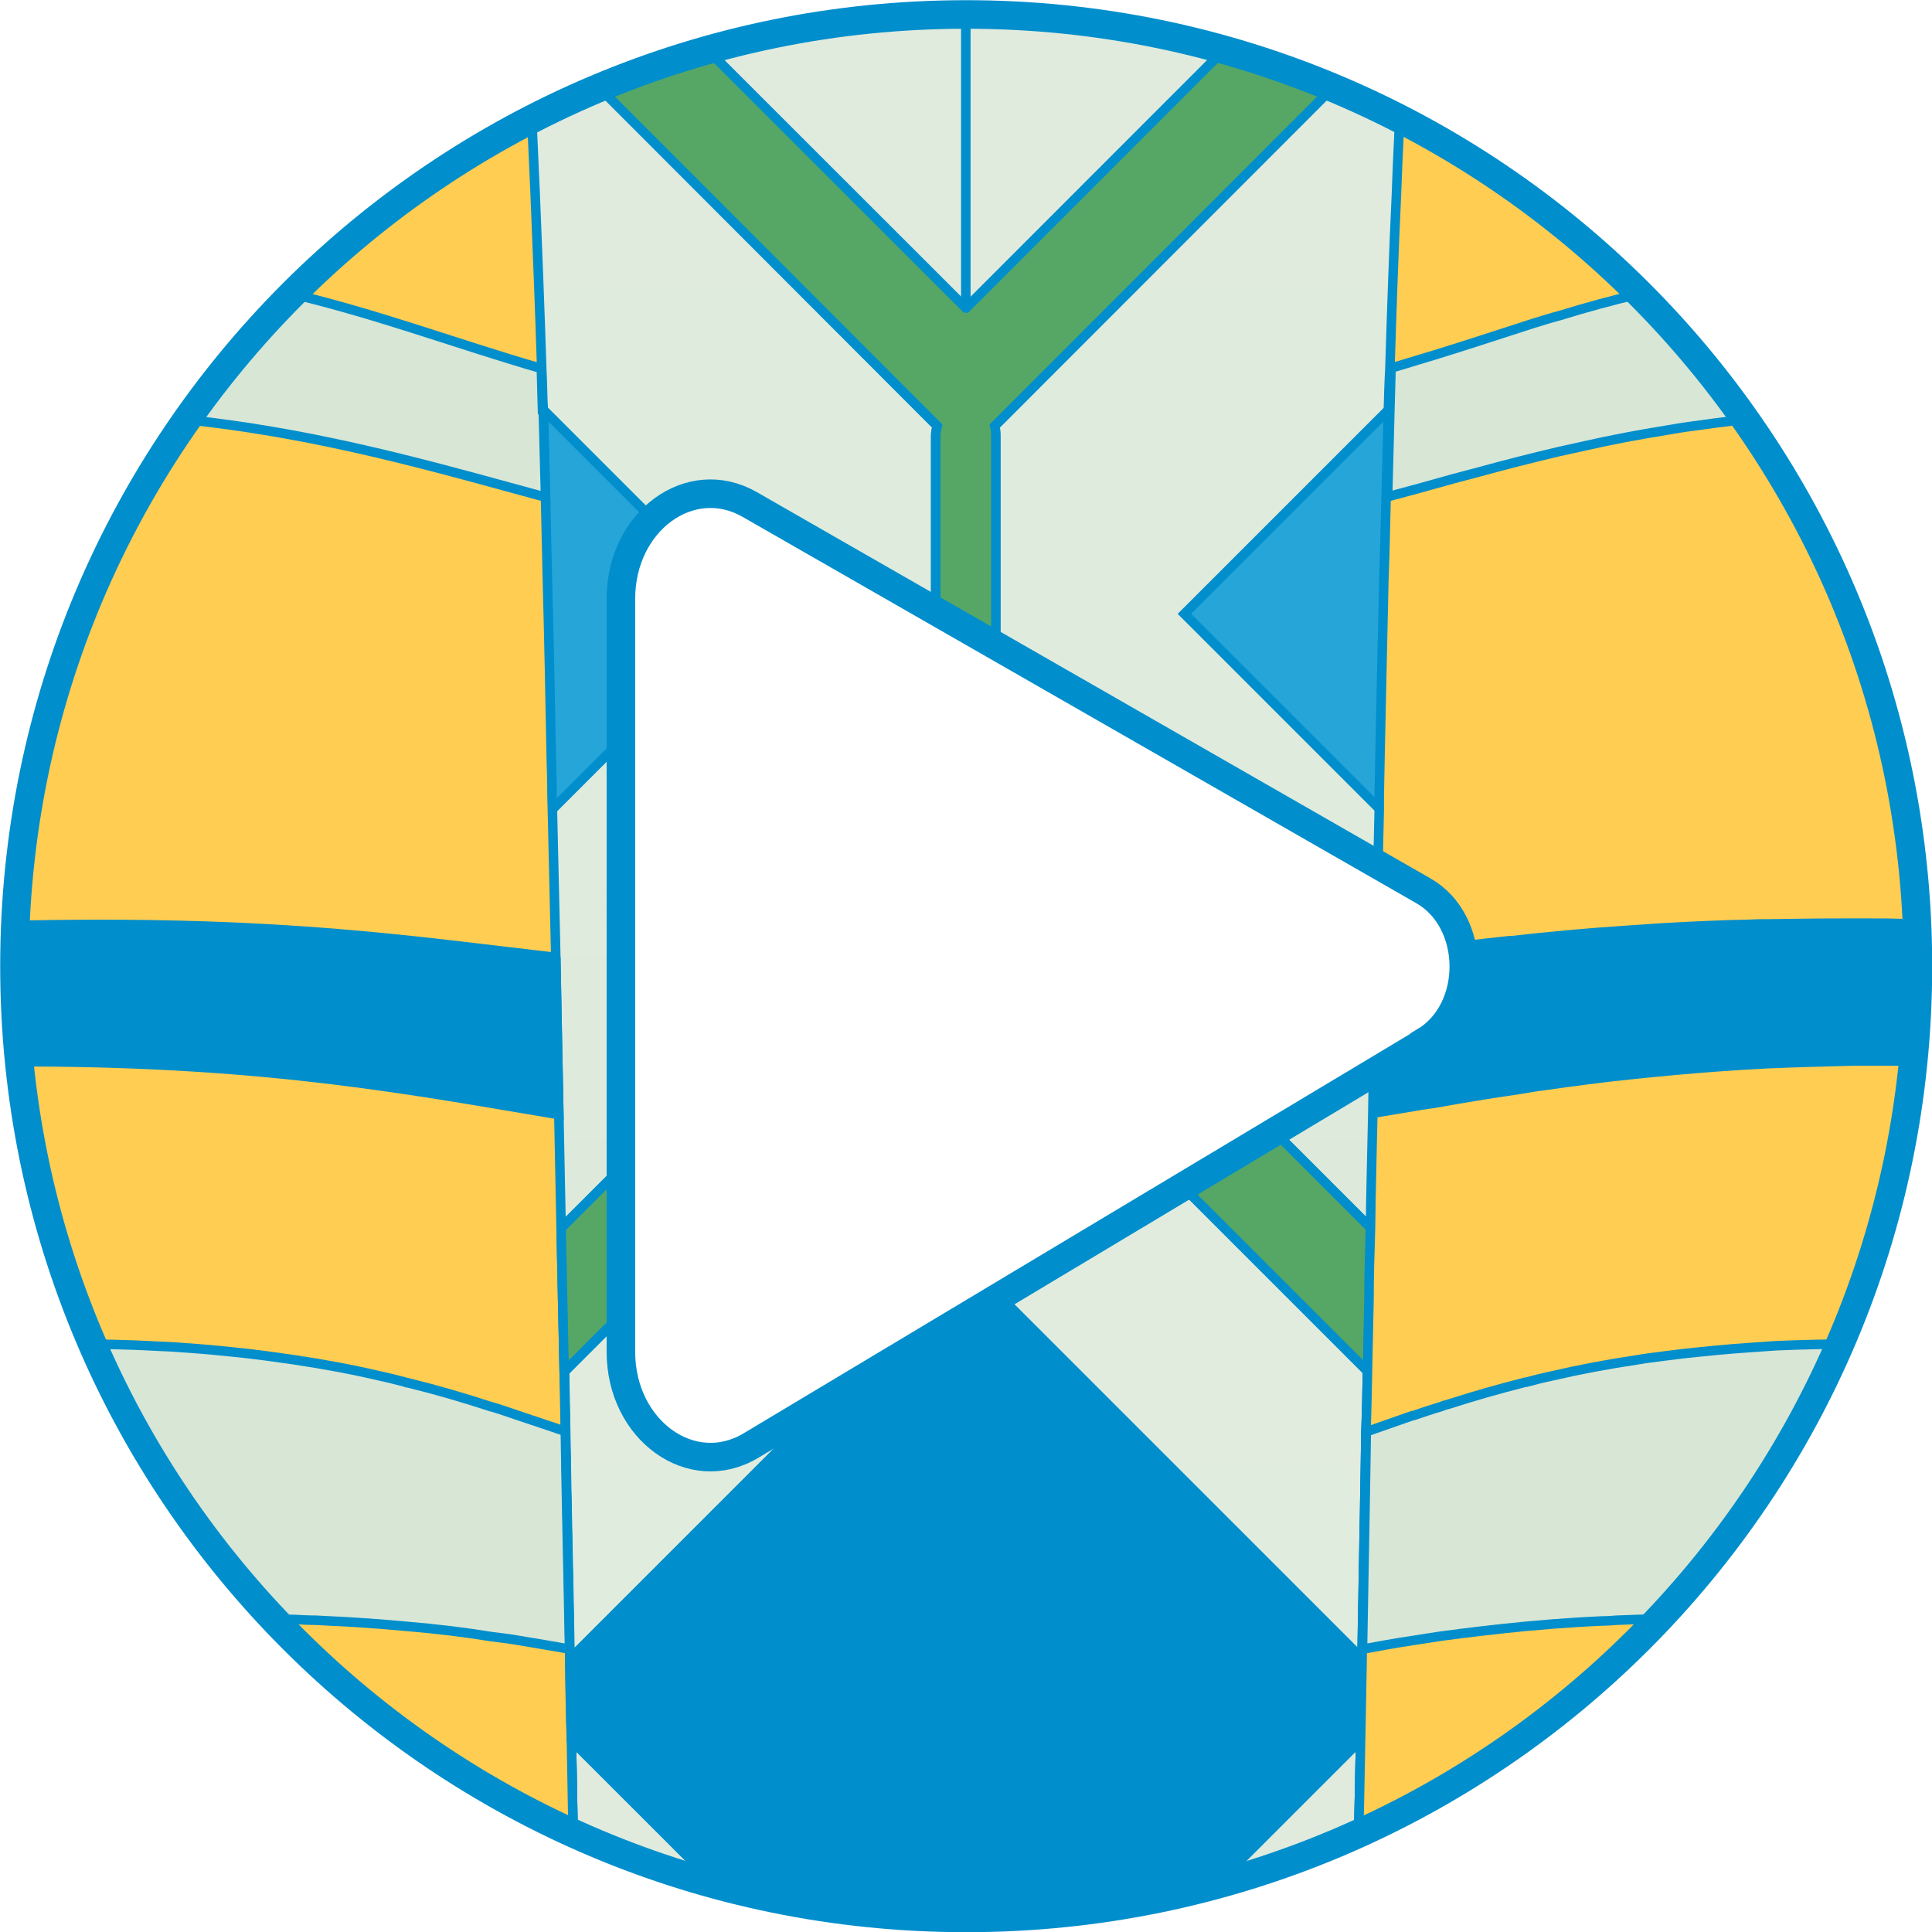 <?xml version="1.0" encoding="UTF-8"?>
<svg id="Capa_2" data-name="Capa 2" xmlns="http://www.w3.org/2000/svg" xmlns:xlink="http://www.w3.org/1999/xlink" viewBox="0 0 50.75 50.75">
  <defs>
    <style>
      .cls-1 {
        fill: #56a766;
      }

      .cls-1, .cls-2, .cls-3, .cls-4, .cls-5, .cls-6, .cls-7, .cls-8, .cls-9, .cls-10 {
        stroke: #008ecc;
        stroke-miterlimit: 10;
      }

      .cls-1, .cls-2, .cls-3, .cls-4, .cls-6, .cls-7, .cls-8, .cls-9, .cls-10 {
        stroke-width: .25px;
      }

      .cls-2 {
        fill: #26a5d9;
      }

      .cls-3 {
        fill: url(#Degradado_sin_nombre_4-2);
      }

      .cls-4 {
        fill: url(#Degradado_sin_nombre_4);
      }

      .cls-5 {
        stroke-width: .75px;
      }

      .cls-5, .cls-10 {
        fill: none;
      }

      .cls-6 {
        fill: #d8e6d5;
      }

      .cls-11 {
        clip-path: url(#clippath);
      }

      .cls-7 {
        fill: #008ecc;
      }

      .cls-8 {
        fill: url(#Degradado_sin_nombre_4-3);
      }

      .cls-9 {
        fill: #fecd52;
      }
    </style>
    <clipPath id="clippath">
      <path class="cls-5" d="m25.38.38C11.57.38.38,11.57.38,25.38s11.19,25,25,25,25-11.19,25-25S39.18.38,25.38.38Zm12.04,26.99l-17.69,10.6c-1.56.94-3.42-.4-3.42-2.46V15.73c0-2.04,1.82-3.37,3.38-2.48l17.7,10.15c1.4.8,1.42,3.13.03,3.96Z"/>
    </clipPath>
    <linearGradient id="Degradado_sin_nombre_4" data-name="Degradado sin nombre 4" x1="24.61" y1="67.92" x2="24.61" y2="33.46" gradientUnits="userSpaceOnUse">
      <stop offset="0" stop-color="#d6e5d4"/>
      <stop offset=".42" stop-color="#dfebdd"/>
      <stop offset="1" stop-color="#e1ecdf"/>
    </linearGradient>
    <linearGradient id="Degradado_sin_nombre_4-2" data-name="Degradado sin nombre 4" x1="-22.89" y1="66.44" x2="-22.89" y2="-37.75" xlink:href="#Degradado_sin_nombre_4"/>
    <linearGradient id="Degradado_sin_nombre_4-3" data-name="Degradado sin nombre 4" x1="73.64" y1="66.44" x2="73.64" y2="-37.75" xlink:href="#Degradado_sin_nombre_4"/>
  </defs>
  <g id="Capa_1-2" data-name="Capa 1">
    <g>
      <g class="cls-11">
        <g>
          <polygon class="cls-4" points="24.39 24.28 6.45 43.95 22.05 62.49 25.2 65.64 35.06 56.3 40.9 46.47 42.77 39.71 24.39 24.28"/>
          <g>
            <path class="cls-10" d="m35.74,45.71c-.06,2.88-.1,5.5-.15,7.85l-2.07,2.07-3.28,3.28-4.86,4.86h0s-.01.01-.01.01h0s-4.86-4.87-4.86-4.87l-3.28-3.28-2.07-2.07h0c-.05-2.35-.1-4.96-.15-7.85l10.36,10.35h0s.01.01.01.01h0s10.36-10.36,10.36-10.36Z"/>
            <path class="cls-3" d="m25.38.39v7.71h-.01S13.52-3.75,13.52-3.75c.04.38.07.76.1,1.15.07.97.14,1.97.2,2.98h.01s10.79,10.81,10.79,10.81c-.02.08-.04.16-.04.25v10.29c0,.19.06.38.16.53l-10,10c.03,1.29.05,2.55.08,3.77.01.53.02,1.05.03,1.57h0c.03,2.01.08,3.91.11,5.72,0,.09.01.17.01.26,0,.72.02,1.43.04,2.12h0c.05,2.9.1,5.51.15,7.85h0c.02,1.42.04,2.73.07,3.92.01.74.02,1.44.04,2.09-.36-.58-.71-1.16-1.06-1.72-.27-.44-.54-.87-.79-1.3-.15-.24-.3-.48-.44-.71-.32-.52-.63-1.04-.93-1.54h-.01c-.37-.62-.73-1.22-1.08-1.8-.26-.44-.52-.86-.77-1.28h0c-.21-.36-.42-.7-.62-1.04-.1-.18-.2-.34-.3-.51-.08-.13-.16-.26-.24-.39-.02-.04-.04-.08-.06-.12-.2-.33-.39-.66-.59-.99-.19-.32-.38-.65-.57-.96h0c-.1-.17-.19-.34-.28-.5-.03-.05-.06-.1-.08-.14h-.01s-.03-.06-.05-.09c-.1-.18-.21-.36-.31-.54-.22-.37-.43-.73-.63-1.09h-.01s-.01-.01-.01-.01c-.05-.09-.1-.18-.15-.26-.02-.04-.04-.08-.06-.11-.39-.66-.76-1.31-1.12-1.95-.08-.13-.15-.26-.23-.38h0c-.03-.06-.06-.11-.08-.15-.12-.21-.24-.42-.36-.62-.07-.12-.14-.24-.21-.36-.05-.09-.1-.17-.15-.26-.58-1.02-1.15-2-1.69-2.96l-.27-.47c-.09-.16-.18-.32-.27-.47v-.02c-.12-.21-.23-.41-.35-.61-.12-.21-.23-.42-.34-.62-.05-.08-.1-.16-.14-.24v-.02h-.01c-.38-.69-.76-1.35-1.12-2.01-.29-.52-.57-1.03-.84-1.53-.02-.02-.03-.05-.05-.08h0c-.23-.42-.45-.81-.67-1.2h0c-.23-.41-.44-.8-.65-1.18-.2-.38-.41-.76-.61-1.13l-.04-.07s-.03-.05-.04-.07c-.02-.03-.03-.05-.04-.08h-.01c-.15-.27-.29-.54-.44-.8-.17-.31-.33-.61-.5-.91v-.02c-.23-.42-.46-.84-.68-1.25-.08-.16-.17-.29-.24-.45h-.01c-.65-1.19-1.26-2.32-1.86-3.43-.22-.4-.44-.81-.66-1.19h0c-.67-1.25-1.34-2.44-1.99-3.62-.21-.37-.42-.74-.63-1.11h0c-.22-.41-.45-.8-.67-1.2-.23-.4-.46-.79-.68-1.19-.09-.16-.18-.31-.28-.47-.62-1.07-1.26-2.13-1.91-3.21l-.02-.02c-.12-.2-.25-.42-.37-.63-.13-.21-.26-.42-.39-.63-.19-.3-.38-.62-.58-.92-.56-.9-1.14-1.81-1.75-2.73-.18-.28-.36-.56-.56-.84h0c-.21-.33-.42-.64-.64-.96-1.26-1.89-2.63-3.85-4.15-5.95-.12-.16-.24-.32-.36-.48-.31-.43-.62-.85-.93-1.27-1-1.36-1.99-2.67-2.94-3.94-2.7-3.54-5.24-6.71-7.51-9.47-1.11-1.34-2.15-2.59-3.13-3.73-.49-.57-.96-1.12-1.41-1.63-1.8-2.08-3.3-3.74-4.4-4.94-.8-.88-1.54-1.66-2.22-2.38-.29-.31-.57-.6-.85-.88-.14-.14-.27-.28-.4-.41-.13-.14-.26-.27-.38-.39h0s-.08-.09-.13-.13c-.02-.02-.04-.04-.06-.06-.1-.11-.2-.21-.3-.3-.06-.07-.13-.13-.19-.19-.18-.19-.36-.36-.53-.53-.02-.03-.05-.05-.07-.07-.03-.04-.07-.07-.1-.1-.09-.1-.19-.2-.28-.28h0c-.07-.07-.14-.14-.21-.2-.24-.23-.46-.44-.68-.65-.56-.54-1.08-1.02-1.57-1.48-.08-.07-.17-.15-.26-.23-.08-.08-.17-.16-.25-.24-.03-.02-.05-.04-.06-.05-.03-.02-.05-.05-.08-.07-.19-.17-.38-.35-.57-.52-.4-.36-.77-.7-1.17-1.06,0-.01-.01-.01-.01-.01-.13-.11-.26-.23-.4-.36-.04-.04-.07-.07-.11-.1,0-.01-.02-.02-.03-.03-.12-.12-.24-.23-.36-.34h-.01c-.08-.09-.16-.16-.24-.23-.08-.08-.16-.16-.24-.24-.13-.12-.26-.24-.39-.37-.29-.28-.6-.58-.91-.9l-.35-.35s-.06-.06-.09-.08h0c-.17-.18-.32-.33-.49-.51-.44-.45-.9-.94-1.41-1.48-.24-.26-.49-.53-.75-.81h0c-.12-.13-.23-.25-.34-.38-.04-.05-.09-.1-.13-.14-.29-.32-.57-.64-.86-.95-3.49-3.83-5.37-5.89-6.8-8.17-1.4-2.25-3.19-5.78-4.13-10.82h29.99l.02-.02h.43v.02h10.65c1.74,4.22,3.64,7.62,5.48,10.31,1.03,1.51,2.03,2.8,2.97,3.9.51.58.99,1.11,1.45,1.6.98,1.01,1.84,1.81,2.53,2.4.94.8,1.79,1.5,2.59,2.15h.01c.17.14.35.28.52.41t.02.02c.14.11.29.22.43.33,0,0,.01,0,.01.01.1.08.2.16.3.23.13.1.25.19.37.28.1.08.2.15.29.21.01.01.02.02.03.03.01.01.03.02.04.03.08.06.16.12.24.17.09.07.17.13.25.19.03.02.06.04.09.06.01.01.02.02.03.02.01.02.02.02.03.02.05.05.1.08.15.12.02.01.04.03.06.05.01,0,.02,0,.02.01.01,0,.02.01.03.02.03.01.05.03.08.05.03.02.05.04.08.06.01,0,.03.01.04.02h0c.09.07.19.14.28.21.08.05.16.1.23.16t.02.01c.17.11.33.23.48.32.1.07.19.13.27.18.03.02.06.04.09.06.04.02.07.05.11.07.01,0,.02.02.04.03.04.03.09.06.13.09.09.06.17.11.24.15.24.15.43.27.57.35.09.05.18.1.27.16.29.17.58.33.86.49,0,0,.01,0,.02.01.25.14.49.27.73.4.01.01.02.01.03.01.54.3,1.07.57,1.57.81.24.12.47.24.7.34.01,0,.02,0,.03.01.19.1.39.19.58.27.04.02.08.04.11.06.8.36,1.56.69,2.29,1,.24.11.48.21.72.32.24.1.47.2.71.31l.72.33c.28.14.56.28.84.42.24.12.48.25.72.39.18.09.36.19.54.3.18.1.36.21.54.32.13.08.26.16.38.24.12.08.24.16.37.24.18.12.36.25.55.38.04.02.07.05.11.08.03.02.06.04.09.07.09.07.19.14.28.21.1.06.19.13.29.21.38.29.77.61,1.18.96.21.19.4.36.61.55.03.02.07.05.1.09.12.1.23.21.35.31.1.1.21.2.31.3.14.13.27.25.38.38.05.04.09.09.13.13.04.03.08.07.12.11,1.9,1.92,3.79,4.3,5.6,6.9.28.4.55.8.83,1.21.23.36.47.72.71,1.09.27.41.53.82.8,1.24.73,1.17,1.44,2.35,2.13,3.53.4.71.7,1.22.74,1.31l-4.63,4.62L24.84-.14l.53.53h.01Z"/>
            <rect class="cls-2" x="-.39" y="7.84" width="16.59" height="16.59" transform="translate(-9.09 10.31) rotate(-45)"/>
            <path class="cls-1" d="m13.52-3.75h0s-1.67-1.68-1.67-1.68l-1.8-1.8-.24-.24-.66-.66-2.93-2.93.2-.2.75-.74,8.52-8.52c-.27-.42-.53-.83-.8-1.24-.24-.37-.48-.73-.71-1.09l-1.47,1.47-1.64,1.63h0s-.74.74-.74.74l-7.95,7.95,1.02,1.03h.01s.65.67.65.67h.01s2.08,2.07,2.08,2.07l.11.12.54.54h0s2.03,2.03,2.03,2.03h0s.65.65.65.65l1.02,1.02h0s.97.98.97.98h0l.63.63,1.71,1.7c-.06-1.01-.13-2.01-.2-2.98-.03-.39-.06-.77-.1-1.15Z"/>
            <path class="cls-1" d="m14.74,32.26l-1.82,1.82h0s-2.23,2.23-2.23,2.23l-.02.02h0s-.7.71-.7.71l-2.95,2.95-2.14,2.13h0c.08.13.15.26.23.39.36.64.73,1.29,1.12,1.95.02.03.04.07.06.11l.76-.77.69-.68.55-.55h0s1.66-1.67,1.66-1.67l.71-.71,2.22-2.23h.01s.71-.71.71-.71l.06-.05h0s1.16-1.17,1.16-1.17c-.03-1.22-.05-2.48-.08-3.77Zm-4,4.07s-.04-.01-.06-.01h-.01s0,.02,0,.02c0,.96-.01,1.89-.01,2.8v1.06h.01s2.22-2.24,2.22-2.24c.01-.33.01-.67.01-1.01-.67-.22-1.38-.43-2.15-.62Zm2.86.85c-.23-.08-.46-.16-.7-.23h-.01c-.67-.22-1.38-.43-2.15-.62-.02-.01-.04-.01-.06-.01h-.01s0,.02,0,.02c0,.96-.01,1.89-.01,2.8v1.06h.01s2.22-2.24,2.22-2.24h.01s.71-.71.71-.71l.06-.05s-.04-.02-.06-.02Zm-.7-.23h-.01c-.67-.22-1.38-.43-2.15-.62-.02-.01-.04-.01-.06-.01h-.01s0,.02,0,.02c0,.96-.01,1.89-.01,2.8v1.06h.01s2.22-2.24,2.22-2.24h.01s.71-.71.71-.71v-.07c-.23-.08-.46-.16-.7-.23Zm0,0h-.01c-.67-.22-1.38-.43-2.15-.62-.02-.01-.04-.01-.06-.01h-.01s0,.02,0,.02c0,.96-.01,1.89-.01,2.8v1.06h.01s2.22-2.24,2.22-2.24h.01s.71-.71.71-.71v-.07c-.23-.08-.46-.16-.7-.23Zm0,0h-.01c-.67-.22-1.38-.43-2.15-.62-.02-.01-.04-.01-.06-.01h-.01s0,.02,0,.02c0,.96-.01,1.89-.01,2.8v1.06h.01s2.22-2.24,2.22-2.24h.01s.71-.71.71-.71v-.07c-.23-.08-.46-.16-.7-.23Zm0,0h-.01c-.67-.22-1.38-.43-2.15-.62-.02-.01-.04-.01-.06-.01h-.01s0,.02,0,.02c0,.96-.01,1.89-.01,2.8v1.06h.01s2.22-2.24,2.22-2.24h.01s.71-.71.71-.71v-.07c-.23-.08-.46-.16-.7-.23Zm0,0h-.01c-.67-.22-1.38-.43-2.15-.62-.02-.01-.04-.01-.06-.01h-.01s0,.02,0,.02c0,.96-.01,1.89-.01,2.8v1.06h.01s2.22-2.24,2.22-2.24h.01s.71-.71.71-.71v-.07c-.23-.08-.46-.16-.7-.23Zm0,0h-.01c-.67-.22-1.38-.43-2.15-.62-.02-.01-.04-.01-.06-.01h-.01s0,.02,0,.02c0,.96-.01,1.89-.01,2.8v1.06h.01s2.22-2.24,2.22-2.24h.01s.71-.71.71-.71v-.07c-.23-.08-.46-.16-.7-.23Zm2.26,16.61l-1.27-1.27h0s-.74-.74-.74-.74l-2.33-2.33-.73-.72h-.01s-2.28-2.3-2.28-2.3h-.01s-.72-.73-.72-.73l-.62-.63c.2.36.41.72.63,1.09.1.18.21.36.31.54.02.03.04.06.06.09.02.04.05.09.08.14.09.16.18.33.28.49h0c.19.32.38.65.57.97.2.33.39.66.59.99.02.04.04.08.06.12.08.13.16.26.24.39.1.17.2.33.3.51.2.34.41.68.62,1.03h0c.25.43.51.85.77,1.29.35.58.71,1.18,1.08,1.79h.01s1.32,1.33,1.32,1.33l.74.75h.01s1.11,1.11,1.11,1.11c-.03-1.19-.05-2.5-.07-3.91Zm-2.26-16.61h-.01c-.67-.22-1.38-.43-2.15-.62-.02-.01-.04-.01-.06-.01h-.01s0,.02,0,.02c0,.96-.01,1.89-.01,2.8v1.06h.01s2.22-2.24,2.22-2.24h.01s.71-.71.71-.71v-.07c-.23-.08-.46-.16-.7-.23Zm0,0h-.01c-.67-.22-1.38-.43-2.15-.62-.02-.01-.04-.01-.06-.01h-.01s0,.02,0,.02c0,.96-.01,1.89-.01,2.8v1.06h.01s2.22-2.24,2.22-2.24h.01s.71-.71.71-.71v-.07c-.23-.08-.46-.16-.7-.23Zm0,0h-.01c-.67-.22-1.38-.43-2.15-.62-.02-.01-.04-.01-.06-.01h-.01s0,.02,0,.02c0,.96-.01,1.89-.01,2.8v1.06h.01s2.22-2.24,2.22-2.24h.01s.71-.71.71-.71v-.07c-.23-.08-.46-.16-.7-.23Zm0,0h-.01c-.67-.22-1.38-.43-2.15-.62-.02-.01-.04-.01-.06-.01h-.01s0,.02,0,.02c0,.96-.01,1.89-.01,2.8v1.06h.01s2.22-2.24,2.22-2.24h.01s.71-.71.71-.71v-.07c-.23-.08-.46-.16-.7-.23Zm0,0h-.01c-.67-.22-1.38-.43-2.15-.62-.02-.01-.04-.01-.06-.01h-.01s0,.02,0,.02c0,.96-.01,1.89-.01,2.8v1.06h.01s2.22-2.24,2.22-2.24h.01s.71-.71.71-.71v-.07c-.23-.08-.46-.16-.7-.23Zm.7.23c-.23-.08-.46-.16-.7-.23h-.01c-.67-.22-1.38-.43-2.15-.62-.02-.01-.04-.01-.06-.01h-.01s0,.02,0,.02c0,.96-.01,1.89-.01,2.8v1.06h.01s2.22-2.24,2.22-2.24h.01s.71-.71.71-.71l.06-.05s-.04-.02-.06-.02Zm-2.86-.85s-.04-.01-.06-.01h-.01s0,.02,0,.02c0,.96-.01,1.89-.01,2.8v1.06h.01s2.22-2.24,2.22-2.24c.01-.33.01-.67.01-1.01-.67-.22-1.38-.43-2.15-.62Zm0,0s-.04-.01-.06-.01h-.01s0,.02,0,.02c0,.96-.01,1.89-.01,2.8v1.06h.01s2.22-2.24,2.22-2.24c.01-.33.01-.67.01-1.01-.67-.22-1.38-.43-2.15-.62Zm2.15.62c-.67-.22-1.38-.43-2.15-.62-.02-.01-.03-.02-.05-.02l-.02.02c0,.97,0,1.91,0,2.81v1.05l2.22-2.23h.01c0-.34,0-.67.01-1.01h-.01Z"/>
            <path class="cls-10" d="m36.82-11.06L25.9-.14l-.52.53h-.01l-.53-.53-10.91-10.92,4.63-4.62c.72,1.25,2.37,3.73,6.16,8.86.14.19.29.38.44.58,0-.02.02-.03.04-.05.05-.08.12-.16.17-.23h.01c.05.07.1.14.16.21.02.02.03.05.05.07.15-.2.3-.39.44-.58,3.79-5.13,5.44-7.61,6.16-8.86l4.63,4.62Z"/>
            <rect class="cls-2" x="25.37" y=".39" width=".01" height=".01"/>
            <path class="cls-2" d="m15.01,45.7l-1.08-1.08,1.04-1.04c0,.72.02,1.43.04,2.12Z"/>
            <path class="cls-9" d="m15.27,59.56c-.36-.58-.71-1.16-1.06-1.72-.27-.44-.54-.87-.79-1.3-.15-.24-.3-.48-.44-.71-.32-.52-.63-1.04-.93-1.54h-.01c-.37-.62-.73-1.22-1.08-1.8-.26-.44-.52-.86-.77-1.28h0c-.21-.36-.42-.7-.62-1.04-.1-.18-.2-.34-.3-.51-.1-.17-.2-.34-.3-.51-.2-.33-.39-.66-.59-.99-.19-.32-.37-.64-.56-.96h-.01c-.1-.17-.19-.34-.28-.5-.03-.05-.06-.1-.08-.14h-.01s-.03-.06-.05-.09c-.1-.18-.21-.36-.31-.54-.22-.37-.43-.73-.64-1.09h0c-.06-.1-.11-.18-.16-.27-.02-.04-.04-.08-.06-.11-.39-.66-.76-1.31-1.12-1.95-.08-.13-.15-.26-.23-.38h0c-.03-.06-.06-.11-.08-.15-.12-.21-.24-.42-.36-.62-.07-.12-.14-.24-.21-.36-.05-.09-.1-.17-.15-.26-.58-1.02-1.15-2-1.69-2.96l-.27-.47c-.09-.16-.18-.32-.27-.47v-.02c-.12-.21-.23-.41-.35-.61-.12-.21-.23-.42-.34-.62-.05-.08-.1-.16-.14-.24,0,0-.01,0-.01-.02-.38-.69-.76-1.35-1.12-2.01-.29-.52-.57-1.03-.85-1.53-.01-.03-.02-.05-.04-.08h0c-.23-.42-.45-.81-.67-1.2h0c-.23-.41-.44-.8-.65-1.18-.21-.38-.42-.76-.62-1.13l-.04-.07s-.02-.05-.03-.07c-.02-.03-.03-.05-.05-.08-.15-.27-.29-.54-.44-.8-.17-.31-.33-.61-.5-.91v-.02c-.23-.42-.46-.84-.68-1.25-.09-.15-.17-.3-.25-.45-.65-1.19-1.26-2.32-1.86-3.43-.22-.4-.44-.81-.66-1.19h0c-.67-1.25-1.34-2.44-1.99-3.62-.21-.38-.41-.74-.63-1.11h0c-.22-.41-.45-.8-.67-1.2-.23-.4-.46-.79-.69-1.19-.09-.16-.18-.31-.27-.47-.62-1.07-1.26-2.13-1.91-3.21,0-.01-.01-.01-.01-.02-.12-.2-.25-.42-.38-.63-.13-.21-.26-.42-.39-.63-.19-.3-.38-.62-.58-.92-.56-.9-1.14-1.81-1.75-2.73-.18-.28-.36-.56-.56-.84h0c-.21-.33-.42-.64-.64-.96-.08-1.58-.11-3.05-.09-4.42.01-1.32.05-2.54.13-3.67.01-.35.04-.7.07-1.04.03-.42.06-.81.1-1.18.13-1.42.29-2.5.45-3.49.28-1.75.58-3.19.78-5.68.05-.65.09-1.39.14-2.22.02-.6.04-1.18.05-1.73.02-.73.03-1.43.01-2.09,0-.32,0-.64-.01-.95-.09-3.26-.42-5.88-.74-9.28-.17-1.82-.33-3.87-.46-6.36-.04-.87-.08-1.84-.1-2.89-.05-1.41-.07-2.99-.05-4.69.94.8,1.79,1.5,2.59,2.15h.01c.17.14.35.28.52.41t.02.02c.14.11.29.22.43.33,0,0,.01,0,.01.01.1.08.2.16.3.23.13.1.25.19.37.28.1.08.2.15.29.21.01.01.02.02.03.03.01.01.03.02.04.03.08.06.16.12.24.17.09.07.17.13.25.19.03.02.06.04.09.06.01.01.02.02.03.02.01.02.02.02.03.02.05.05.1.08.15.12.02.01.04.02.06.04h0s.02,0,.02.02c.01,0,.02.01.03.02.03.01.05.03.08.05.03.02.05.04.08.06.01.01.03.02.04.03.09.06.19.13.28.2.08.05.16.1.23.15h0l.02.02c.17.11.33.23.48.32.1.07.19.13.27.18.03.02.06.04.09.06.04.02.07.05.11.07.01,0,.02.02.04.03.04.03.09.06.13.09.09.06.17.11.24.15.24.15.43.27.57.35.09.05.18.1.27.16.29.17.58.33.86.49,0,0,.01,0,.02.01.25.14.49.27.73.4.01.01.02.01.03.01.54.3,1.07.57,1.57.81.24.12.47.24.7.34.01,0,.02,0,.03.01.19.1.39.19.58.27.04.02.08.04.11.06.8.36,1.56.69,2.29,1,.24.11.48.21.72.32.24.1.47.2.71.31l.72.33c.28.14.56.28.84.42.24.12.48.25.72.39.18.09.36.19.54.3.18.1.36.21.54.32.13.08.26.16.38.24.12.08.24.16.37.25.18.12.37.24.55.37.04.02.07.05.11.08.03.02.06.04.09.06.09.07.19.14.28.22.1.06.19.13.29.21.38.29.77.61,1.18.96.2.17.4.35.61.54.03.03.07.06.1.09.12.11.23.21.35.32.1.1.21.2.31.3.14.13.27.25.38.38.05.04.09.09.13.13.04.03.08.07.12.11.51,1.46,1.03,3.01,1.53,4.64.11.36.22.72.33,1.08.26.89.51,1.77.74,2.64.04.14.08.29.11.43.22.82.42,1.62.61,2.42h0c.25,1.07.48,2.11.69,3.16.06.28.12.56.17.85.17.88.32,1.76.46,2.65.2,1.15.37,2.3.52,3.47.1.8.2,1.6.29,2.41.12,1.13.23,2.27.32,3.45h0c.04.39.07.77.1,1.16.07.97.14,1.97.2,2.98v.02c.03.46.06.92.08,1.39.06,1.09.11,2.2.16,3.35.06,1.46.12,2.97.17,4.54.02.36.02.72.04,1.08.02.76.04,1.52.06,2.3.02.72.03,1.45.05,2.2.04,1.47.07,3,.1,4.58v.03c.01.33.02.66.02,1,0,.13.01.25.01.38h0c.03,1.33.06,2.62.09,3.9.03,1.4.05,2.78.08,4.12.02,1.02.04,2.01.06,2.99.03,1.29.05,2.55.08,3.77.01.53.02,1.05.03,1.57h0c.03,2.01.08,3.91.11,5.72,0,.09.01.17.01.26,0,.72.02,1.43.04,2.12h0c.05,2.9.1,5.51.15,7.85h0c.02,1.42.04,2.73.07,3.92.01.74.02,1.44.04,2.09Z"/>
            <path class="cls-7" d="m14.6,25.15c.03,1.41.05,2.78.08,4.13-3.77-.63-7.53-1.37-13.85-1.39-1.34,0-2.65.03-3.9.09-.65-1.18-1.27-2.33-1.86-3.43,1.82-.13,3.76-.22,5.77-.25,6.68-.12,10.15.44,13.77.85Z"/>
            <path class="cls-6" d="m14.96,43.32c-.43-.08-.87-.15-1.34-.23-.23-.04-.47-.07-.72-.1-.67-.11-1.4-.2-2.23-.27-.23-.02-.46-.04-.7-.06-.41-.03-.84-.06-1.3-.08-.13-.01-.25-.01-.38-.02-.18,0-.37-.01-.56-.02-.23,0-.46-.02-.7-.02-.62-.01-1.26-.02-1.93-.01-.08-.13-.15-.26-.23-.38h0c-.03-.06-.06-.11-.08-.15-.12-.21-.24-.42-.36-.62-.07-.12-.14-.24-.21-.36-.05-.09-.1-.17-.15-.26-.58-1.02-1.15-2-1.69-2.96l-.54-.96c-.12-.21-.23-.41-.35-.61-.12-.21-.23-.42-.34-.62-.05-.08-.1-.16-.14-.24,0,0-.01,0-.01-.02h.15c.24-.01.47-.01.7-.01.78-.02,1.53,0,2.24.04.24.01.48.02.71.04.61.04,1.19.1,1.74.16.16.02.32.04.48.06.24.03.48.07.71.1.81.12,1.55.26,2.23.42.24.05.47.11.7.17,0,0,.02.01.02.01.02,0,.04,0,.06.01.77.19,1.48.4,2.15.62h.01c.24.07.47.15.7.23.02,0,.04.01.06.02.4.13.8.27,1.19.4h0c.03,2.01.08,3.91.11,5.72Z"/>
            <path class="cls-6" d="m14.27,10.76c.02.76.04,1.52.06,2.3-4.95-1.35-9.81-2.82-17.42-1.99-2.12.23-4.97.7-8.35,1.74-.71-1.24-1.44-2.46-2.2-3.7,3.16-.98,7.05-1.84,11.52-2.12,8.07-.5,11.65,1.33,16.34,2.69.01.36.02.72.03,1.08Z"/>
          </g>
          <g>
            <path class="cls-10" d="m35.93,36.03c-.01.53-.02,1.06-.04,1.57h0c-.03,2.01-.07,3.91-.1,5.72,0,.09,0,.17,0,.26l-10.4-10.4h-.01l-10.4,10.4c0-.09-.01-.17-.01-.26-.03-1.81-.08-3.71-.11-5.71h0c-.01-.53-.02-1.05-.03-1.58l2-2,8.55-8.55h.01l8.55,8.55,2,2Z"/>
            <path class="cls-8" d="m121.92-65.5c-.94,5.03-2.72,8.56-4.14,10.81h0c-1.42,2.29-3.3,4.35-6.79,8.18-.02.01-.02.02-.03.03-.06.06-.12.13-.18.2-.21.24-.43.47-.65.72,0,0-.01.01-.02.01-.04.04-.07.08-.11.13-.09.11-.19.21-.29.31-.01.02-.04.05-.05.07-.08.08-.15.16-.22.23-.11.12-.22.24-.33.36-.07.07-.13.14-.2.22-.05.04-.09.09-.13.13-.04.04-.09.09-.12.13-.14.15-.27.29-.4.43-.19.2-.38.39-.56.58-.06.07-.13.13-.2.21-.09.09-.17.18-.25.26l-.24.24s-.06.07-.09.09l-.35.35c-.32.32-.63.62-.92.9-.13.13-.26.25-.39.37-.16.16-.32.31-.48.47-.17.16-.34.31-.51.47-.53.49-1.04.95-1.57,1.43-.19.17-.38.35-.58.53-.05.03-.09.07-.13.11-.17.16-.34.32-.51.47-.49.46-1.01.94-1.58,1.48-.14.13-.28.27-.44.41-.04.04-.08.08-.12.12-.04.04-.08.08-.11.12-.07.06-.14.13-.21.19,0,.01-.01.02-.02.02-.07.07-.16.16-.24.24-.01.01-.02.02-.03.03,0,.01-.03.03-.05.05-.01.01-.03.03-.04.05-.03.02-.05.04-.07.07-.02.01-.04.03-.05.05-.22.21-.44.43-.68.67-.08.08-.15.15-.23.23-.04.04-.08.08-.12.12-.05.04-.09.09-.13.13-.05.05-.1.11-.15.16-.02.01-.03.03-.04.04-.15.14-.29.29-.43.44-.06.06-.11.12-.17.17-.27.29-.55.58-.84.88-.68.72-1.42,1.5-2.22,2.38-1.1,1.2-2.6,2.86-4.4,4.94-.12.13-.23.26-.34.39-.24.26-.47.54-.71.81-.11.14-.23.29-.36.43-.98,1.14-2.02,2.39-3.13,3.73-2.28,2.76-4.81,5.93-7.51,9.47-.95,1.27-1.95,2.58-2.94,3.94-.31.42-.62.84-.94,1.27-.11.16-.23.32-.35.48-1.52,2.1-2.89,4.06-4.16,5.95-.22.31-.43.64-.64.95-.19.28-.37.57-.56.85-.3.46-.6.92-.88,1.37-.29.46-.58.91-.86,1.36-.11.15-.2.3-.29.46-.1.16-.2.31-.29.46-.13.21-.26.42-.39.63-.13.21-.26.43-.38.63-.01.01-.01.02-.02.03,0,.02-.02.03-.03.04-.16.27-.32.54-.48.8-.17.29-.34.58-.52.87-.1.17-.2.34-.3.51-.1.17-.2.34-.29.51-.05.08-.1.16-.15.24-.04.07-.09.15-.13.23-.1.15-.19.31-.28.47-.46.79-.91,1.58-1.36,2.38h0c-.21.38-.41.75-.62,1.12-.66,1.18-1.32,2.37-2,3.61h0c-.22.4-.43.8-.65,1.2-.3.55-.6,1.11-.91,1.68-.32.57-.63,1.15-.96,1.74-.07.16-.16.3-.24.46-.07.12-.14.25-.21.38-.04.08-.09.16-.13.25-.11.2-.22.4-.33.6-.01.01-.01.02-.01.03-.12.21-.24.43-.35.64-.2.36-.39.71-.59,1.07-.03.06-.06.11-.09.16l-.04.07c-.4.75-.83,1.51-1.26,2.3-.07.13-.14.26-.21.39-.15.26-.3.54-.46.81h0s-.03.07-.05.09c-.28.5-.55,1.01-.84,1.53-.37.65-.74,1.32-1.12,2.01h-.01v.02c-.04.06-.07.12-.11.18-.01.02-.02.04-.03.06-.06.13-.13.25-.21.37-.02.03-.03.07-.05.1-.07.12-.14.25-.21.37-.07.13-.15.27-.23.4h0c-.18.32-.36.64-.53.96-.19.32-.37.63-.55.95-.07.13-.14.25-.21.37-.13.22-.25.43-.38.65-.1.19-.22.38-.32.58-.17.29-.34.58-.51.88-.03.05-.05.09-.08.13-.12.21-.24.42-.36.63-.01.02-.02.03-.03.05-.01.03-.04.06-.05.09-.08.13-.16.26-.23.39-.36.64-.74,1.29-1.12,1.95-.02.03-.04.07-.06.11-.06.08-.1.17-.16.26h-.01c-.21.37-.42.73-.64,1.1-.23.42-.48.83-.73,1.26h0c-.19.33-.38.65-.57.97-.19.33-.38.66-.58.99-.02.04-.04.08-.06.12-.07.12-.14.23-.21.35s-.15.24-.22.36c-.16.27-.33.55-.5.84-.08.13-.15.25-.23.38h0c-.25.43-.51.85-.77,1.29-.35.58-.72,1.18-1.08,1.79h-.01c-.31.51-.61,1.03-.93,1.55-.15.23-.29.47-.44.71-.13.21-.26.43-.39.65-.14.21-.27.44-.41.65-.34.57-.69,1.14-1.05,1.72.02-.65.03-1.34.03-2.08h0c.03-1.21.05-2.51.08-3.92.05-2.35.09-4.97.15-7.85h0c.01-.71.03-1.41.04-2.13,0-.09,0-.17,0-.26.03-1.81.07-3.71.1-5.71h0c.02-.52.03-1.05.04-1.58.01-.61.03-1.24.04-1.86,0-.63.02-1.27.04-1.91l-10-10c.1-.15.15-.34.15-.53v-10.29c0-.09-.01-.17-.03-.25L36.92.39c.07-1.01.13-2.01.21-2.99.03-.39.06-.77.09-1.15l-11.84,11.84h0s-.01,0-.01,0V.39h.01l.52-.53,10.92-10.92-4.63-4.62c.04-.09.34-.6.74-1.31.69-1.18,1.4-2.36,2.13-3.53.27-.42.53-.83.8-1.24.24-.37.47-.73.71-1.09.27-.41.55-.81.83-1.21,1.8-2.59,3.69-4.97,5.59-6.89t.01-.01l.05-.06s.04-.04.06-.05c.04-.04.09-.09.13-.13.06-.07.12-.13.19-.19.06-.06.13-.13.2-.19.2-.2.41-.4.66-.61.03-.04.06-.07.1-.09.82-.76,1.61-1.39,2.36-1.93.25-.19.5-.36.75-.53.13-.08.24-.16.37-.24.12-.08.24-.16.37-.24.19-.12.37-.22.55-.32.18-.11.36-.21.53-.3.24-.14.49-.27.73-.39.28-.14.56-.28.84-.42l.72-.33c.23-.11.47-.21.71-.31.23-.11.47-.21.72-.32.73-.32,1.48-.64,2.28-1,.04-.03.08-.04.12-.06.19-.08.38-.17.58-.27,0-.01.02-.01.03-.01.23-.1.45-.22.7-.34.5-.24,1.02-.51,1.57-.81,0,0,.02,0,.02-.01.12-.06.24-.13.37-.19.12-.07.25-.14.37-.21h.01s0-.01.01-.02c.29-.15.56-.31.86-.48.09-.06.17-.1.26-.16.15-.08.34-.2.58-.35.07-.05.15-.09.23-.15.07-.04.14-.09.21-.13.03-.02.06-.04.09-.07.03-.01.05-.03.08-.05.08-.05.17-.11.26-.17.08-.05.16-.11.23-.16h.01s.05-.04.08-.06c.05-.04.11-.07.16-.11.01-.01.02-.01.03-.01.08-.06.16-.12.25-.18.07-.05.16-.11.24-.17t.02-.02c.08-.05.16-.1.24-.16.04-.03.08-.06.12-.09.03-.02.05-.05.08-.06.01-.01.02-.01.03-.02.04-.03.07-.06.11-.08.1-.07.19-.14.28-.21.19-.13.38-.27.58-.43.08-.06.16-.12.24-.18.05-.04.1-.08.14-.11.25-.19.5-.38.77-.59.17-.14.34-.27.52-.41.8-.64,1.66-1.35,2.6-2.15.69-.59,1.55-1.39,2.53-2.4.23-.24.47-.5.7-.76.25-.27.49-.55.75-.84.93-1.1,1.94-2.39,2.97-3.9.22-.33.46-.68.69-1.04.23-.36.46-.73.69-1.12.2-.32.39-.65.58-.99.85-1.46,1.7-3.08,2.52-4.88.11-.24.22-.49.33-.74.23-.5.45-1.02.67-1.54h10.65v-.02h.43v.02h30.01Z"/>
            <rect class="cls-2" x="34.55" y="7.84" width="16.59" height="16.59" transform="translate(61.73 57.83) rotate(-135)"/>
            <path class="cls-1" d="m47.22-12.21h-.01s-.74-.75-.74-.75l-2.33-2.32-.73-.74-.36-.36-1.93-1.93-.71-.7-.73-.73h0s-1.64-1.64-1.64-1.64l-1.47-1.47c-.24.36-.47.72-.71,1.09-.27.41-.53.82-.8,1.24l3.92,3.92h0s.72.72.72.72l4.82,4.82-.17.18-.67.67-2.08,2.08-2.71,2.71-.64.64-1.03,1.03c-.03.38-.06.76-.09,1.15-.08.98-.14,1.98-.21,2.99l1.72-1.71.63-.63h.01l.97-.97h0s1.66-1.67,1.66-1.67l2.04-2.03h0s.54-.55.54-.55l.11-.12,2.07-2.06.68-.68,1.02-1.03-1.15-1.15Z"/>
            <path class="cls-1" d="m43.74,39.99l-3.68-3.68-2.23-2.22h0s-.01-.01-.01-.01l-.71-.72h0s-1.09-1.1-1.09-1.1c-.02.64-.03,1.28-.04,1.91-.01.62-.03,1.25-.04,1.86l1.16,1.16.06.06.71.7,2.23,2.24.7.71,1.68,1.66.54.55.7.69.76.77s.04-.08.06-.11c.38-.66.76-1.31,1.12-1.95.07-.13.15-.26.23-.39l-2.14-2.13Zm-3.68-3.68c-.71.18-1.37.37-1.99.57-.08.03-.15.05-.22.07,0,.34,0,.67,0,1l2.23,2.24.7.71,1.68,1.66.54.55c0-.19.01-.38.01-.57.01-1.09.02-2.18.01-3.26l-2.97-2.97Zm0,0c-.71.18-1.37.37-1.99.57-.08.03-.15.05-.22.07,0,.34,0,.67,0,1l2.23,2.24.7.71,1.68,1.66.54.55c0-.19.01-.38.01-.57.01-1.09.02-2.18.01-3.26l-2.97-2.97Zm0,0c-.71.18-1.37.37-1.99.57-.08.03-.15.05-.22.07-.24.07-.47.15-.71.23-.01,0-.03.01-.05.01l.06.06.71.7,2.23,2.24.7.71,1.68,1.66.54.55c0-.19.01-.38.01-.57.01-1.09.02-2.18.01-3.26l-2.97-2.97Zm0,0c-.71.18-1.37.37-1.99.57-.08.03-.15.05-.22.07-.24.07-.47.15-.71.23v.06h.01s.71.71.71.71l2.23,2.24.7.71,1.68,1.66.54.55c0-.19.01-.38.01-.57.01-1.09.02-2.18.01-3.26l-2.97-2.97Zm0,0c-.71.18-1.37.37-1.99.57-.08.03-.15.05-.22.07-.24.07-.47.15-.71.23v.06h.01s.71.71.71.71l2.23,2.24.7.71,1.68,1.66.54.55c0-.19.01-.38.01-.57.01-1.09.02-2.18.01-3.26l-2.97-2.97Zm0,0c-.71.18-1.37.37-1.99.57-.08.03-.15.05-.22.07-.24.07-.47.15-.71.23v.06h.01s.71.71.71.71l2.23,2.24.7.71,1.68,1.66.54.55c0-.19.01-.38.01-.57.01-1.09.02-2.18.01-3.26l-2.97-2.97Zm0,0c-.71.18-1.37.37-1.99.57-.08.03-.15.05-.22.07-.24.07-.47.15-.71.23v.06h.01s.71.71.71.71l2.23,2.24.7.71,1.68,1.66.54.55c0-.19.01-.38.01-.57.01-1.09.02-2.18.01-3.26l-2.97-2.97Zm0,0c-.71.18-1.37.37-1.99.57-.08.03-.15.05-.22.07-.24.07-.47.15-.71.23v.06h.01s.71.71.71.71l2.23,2.24.7.71,1.68,1.66.54.55c0-.19.01-.38.01-.57.01-1.09.02-2.18.01-3.26l-2.97-2.97Zm3.61,9.16l-.71.71h0s-2.3,2.31-2.3,2.31l-.73.73-2.32,2.32h0s-.74.74-.74.74h0s-1.26,1.28-1.26,1.28c-.03,1.41-.05,2.71-.08,3.91h0s3.19-3.18,3.19-3.18h.01c.36-.62.73-1.22,1.08-1.8.26-.44.52-.86.77-1.28h0c.08-.14.15-.26.23-.39.17-.29.34-.57.5-.84.07-.12.15-.24.22-.36s.14-.23.21-.35c.02-.04.04-.08.06-.12.2-.33.39-.66.58-.99.19-.32.38-.64.57-.96h0c.25-.44.5-.85.73-1.27.22-.37.43-.73.64-1.09l-.63.63Zm-3.61-9.16c-.71.18-1.37.37-1.99.57-.08.03-.15.05-.22.07-.24.07-.47.15-.71.23v.06h.01s.71.71.71.71l2.23,2.24.7.71,1.68,1.66.54.55c0-.19.01-.38.01-.57.01-1.09.02-2.18.01-3.26l-2.97-2.97Zm0,0c-.71.18-1.37.37-1.99.57-.08.03-.15.05-.22.07-.24.07-.47.15-.71.23v.06h.01s.71.71.71.71l2.23,2.24.7.71,1.68,1.66.54.55c0-.19.01-.38.01-.57.01-1.09.02-2.18.01-3.26l-2.97-2.97Zm0,0c-.71.18-1.37.37-1.99.57-.08.03-.15.05-.22.07-.24.07-.47.15-.71.23v.06h.01s.71.71.71.71l2.23,2.24.7.71,1.68,1.66.54.55c0-.19.01-.38.01-.57.01-1.09.02-2.18.01-3.26l-2.97-2.97Zm0,0c-.71.18-1.37.37-1.99.57-.08.03-.15.05-.22.07-.24.07-.47.15-.71.23v.06h.01s.71.71.71.71l2.23,2.24.7.71,1.68,1.66.54.55c0-.19.01-.38.01-.57.01-1.09.02-2.18.01-3.26l-2.97-2.97Zm0,0c-.71.18-1.37.37-1.99.57-.08.03-.15.05-.22.07-.24.07-.47.15-.71.23v.06h.01s.71.71.71.71l2.23,2.24.7.71,1.68,1.66.54.55c0-.19.01-.38.01-.57.01-1.09.02-2.18.01-3.26l-2.97-2.97Zm0,0c-.71.18-1.37.37-1.99.57-.08.03-.15.05-.22.07-.24.07-.47.15-.71.23v.06h.01s.71.71.71.71l2.23,2.24.7.71,1.68,1.66.54.55c0-.19.01-.38.01-.57.01-1.09.02-2.18.01-3.26l-2.97-2.97Zm0,0c-.71.18-1.37.37-1.99.57-.08.03-.15.05-.22.07-.24.07-.47.15-.71.23-.01,0-.03.01-.05.01l.06.06.71.7,2.23,2.24.7.71,1.68,1.66.54.55c0-.19.01-.38.01-.57.01-1.09.02-2.18.01-3.26l-2.97-2.97Zm0,0c-.71.18-1.37.37-1.99.57-.08.03-.15.05-.22.07,0,.34,0,.67,0,1l2.23,2.24.7.71,1.68,1.66.54.55c0-.19.01-.38.01-.57.01-1.09.02-2.18.01-3.26l-2.97-2.97Zm.73.73c0,.72.01,1.42.01,2.11,0,.59,0,1.16-.01,1.75l1.68,1.66.54.55c0-.19.01-.38.01-.57.01-1.09.02-2.18.01-3.26l-2.24-2.24Zm-.71-.71l-.02-.02c-.71.18-1.37.37-1.99.57-.08.03-.15.05-.22.07,0,.34,0,.67,0,1l2.23,2.24v-1.05c0-.9,0-1.84-.01-2.81Z"/>
            <path class="cls-1" d="m37.22-3.75c-.03.38-.06.76-.09,1.15-.08.98-.14,1.98-.21,2.99l-10.79,10.8c.02.08.03.16.03.25v10.29c0,.19-.05.38-.15.53l10,10c-.02.64-.03,1.28-.04,1.91-.01.62-.03,1.25-.04,1.86l-2-2-8.55-8.55h-.01l-8.55,8.55-2,2c-.03-1.22-.05-2.48-.08-3.77l10-10c-.1-.15-.16-.34-.16-.53v-10.29c0-.09.02-.17.04-.25L13.83.39h-.01c-.06-1.02-.13-2.02-.2-2.99-.03-.39-.06-.77-.1-1.15l11.85,11.84h0s.01,0,.01,0h0s11.84-11.85,11.84-11.85Z"/>
            <path class="cls-7" d="m35.78,43.58c-.01.72-.03,1.42-.04,2.12h0s-10.36,10.36-10.36,10.36h0s-.01.01-.01.01h0s-10.36-10.36-10.36-10.36h0c-.02-.7-.03-1.41-.04-2.13l10.4-10.4h.01l10.4,10.4Z"/>
            <path class="cls-2" d="m36.82,44.62l-1.08,1.08c.01-.7.03-1.4.04-2.12l1.04,1.04Z"/>
            <path class="cls-9" d="m68.77-2.02c.02,1.37-.02,2.84-.1,4.42-.22.31-.43.64-.64.95-.19.28-.37.57-.56.85-.3.46-.6.92-.88,1.37-.3.46-.58.91-.86,1.36-.11.15-.2.3-.29.46-.1.16-.2.31-.29.46-.13.21-.26.42-.39.63-.13.21-.26.43-.38.63-.01.01-.01.02-.02.03,0,.02-.02.03-.03.04-.16.27-.32.54-.48.8-.17.29-.34.58-.52.87-.1.17-.2.34-.3.51-.1.17-.2.34-.29.51h-.01c-.04.08-.09.16-.14.24-.04.07-.09.15-.13.23-.1.15-.19.31-.28.47-.46.79-.91,1.58-1.36,2.38h0c-.21.38-.41.75-.62,1.12-.66,1.18-1.32,2.37-2,3.61h0c-.22.4-.43.8-.65,1.2-.3.55-.6,1.11-.91,1.68-.32.57-.63,1.15-.96,1.74-.07.16-.16.3-.24.46-.07.12-.14.25-.21.38-.04.08-.09.16-.13.25-.11.2-.22.4-.33.6-.01.01-.01.02-.01.03h-.01c-.11.21-.23.43-.34.64-.2.36-.39.71-.59,1.07-.03.06-.06.11-.09.16l-.04.07c-.4.75-.83,1.51-1.26,2.3h-.01c-.06.13-.14.26-.2.39-.15.26-.3.54-.46.81h0s-.03.07-.05.09c-.28.5-.55,1.01-.84,1.53-.37.65-.74,1.32-1.12,2.01t-.01.02c-.04.06-.07.12-.11.18-.01.02-.02.04-.03.06h-.01c-.06.13-.13.25-.2.37-.02.03-.03.07-.05.1-.07.12-.14.25-.21.37-.07.13-.15.27-.23.4h0c-.18.32-.36.64-.53.96-.19.32-.37.63-.55.95-.07.13-.14.25-.21.37-.13.22-.25.43-.38.65-.1.19-.22.38-.32.58-.08.13-.16.26-.24.4-.09.16-.18.32-.27.48-.03.05-.05.09-.08.13-.12.21-.24.42-.36.63-.01.02-.02.03-.03.05-.01.03-.04.06-.05.09-.08.13-.16.26-.23.39-.36.64-.74,1.29-1.12,1.95-.02.03-.04.07-.06.11-.06.08-.1.17-.16.26h-.01c-.21.37-.42.73-.64,1.1-.23.42-.48.83-.73,1.26h0c-.19.33-.38.65-.57.97-.19.33-.38.66-.58.99-.09.16-.18.31-.27.47-.07.12-.15.24-.22.36-.16.27-.33.55-.5.84-.08.13-.15.25-.23.38h0c-.26.43-.51.85-.77,1.29-.35.58-.72,1.18-1.08,1.79h-.01c-.31.51-.61,1.03-.93,1.55-.15.23-.29.47-.44.71-.13.21-.26.43-.39.65-.14.21-.27.44-.41.65-.34.57-.69,1.14-1.05,1.72.02-.65.03-1.34.03-2.08h0c.03-1.21.05-2.51.08-3.92.05-2.35.09-4.97.15-7.85h0c.01-.71.03-1.41.04-2.13,0-.09,0-.17,0-.26.03-1.81.07-3.71.1-5.71h0c.02-.52.03-1.05.04-1.58.01-.61.03-1.24.04-1.86,0-.63.02-1.27.04-1.91.01-.98.04-1.97.06-2.98.02-1.35.05-2.73.08-4.14.03-1.27.06-2.57.09-3.88v-.39c.01-.34.01-.67.02-1.01v-.02c.03-1.58.07-3.11.1-4.58.03-.75.04-1.47.06-2.2.02-.78.04-1.54.06-2.3.01-.36.02-.72.04-1.08.05-1.57.1-3.08.17-4.54.04-1.15.1-2.26.16-3.35.02-.47.04-.93.07-1.4.07-1.01.13-2.01.21-2.99.03-.39.06-.77.09-1.15.1-1.18.21-2.33.33-3.46.09-.81.18-1.61.29-2.41.15-1.17.32-2.32.51-3.47.15-.89.3-1.77.47-2.65.05-.29.11-.57.16-.85h0c.22-1.05.45-2.1.7-3.15h0c.19-.81.39-1.61.6-2.43.04-.14.08-.28.12-.43.23-.87.47-1.76.74-2.64.11-.37.22-.72.33-1.08.5-1.62,1.02-3.17,1.52-4.63t.01-.01l.05-.06s.04-.04.06-.05c.04-.04.09-.09.13-.13.06-.07.12-.13.19-.19.06-.06.13-.13.2-.19.2-.2.41-.4.66-.61.03-.04.06-.07.1-.09.82-.76,1.61-1.39,2.36-1.93.25-.19.5-.36.75-.53.13-.08.24-.16.37-.24.12-.08.24-.16.37-.24.19-.12.37-.22.55-.32.18-.11.36-.21.53-.3.24-.14.49-.27.73-.39.28-.14.56-.28.84-.42l.72-.33c.23-.11.47-.21.71-.31.23-.11.47-.21.72-.32.73-.32,1.48-.64,2.28-1,.04-.03.08-.04.12-.06.19-.08.38-.17.58-.27,0-.01.02-.01.03-.01.23-.1.45-.22.7-.34.5-.24,1.02-.51,1.57-.81,0,0,.02,0,.02-.01.12-.06.24-.13.37-.19.12-.07.25-.14.37-.21h.01s0-.01.01-.02c.29-.15.56-.31.86-.48.09-.06.17-.1.26-.16.15-.08.34-.2.58-.35.07-.05.15-.09.23-.15.07-.04.14-.09.21-.13.03-.02.06-.04.09-.07.03-.01.05-.03.08-.05.08-.05.17-.11.26-.17.08-.05.16-.11.23-.16h.01s.05-.04.08-.06c.05-.04.11-.07.16-.11.01-.01.02-.01.03-.01.08-.06.16-.12.25-.18.07-.05.16-.11.24-.17t.02-.02c.08-.05.16-.1.24-.16.04-.03.08-.06.12-.09.03-.02.05-.05.08-.06.01-.01.02-.01.03-.02.04-.03.07-.06.11-.08.1-.07.19-.14.28-.21.19-.13.38-.27.58-.43.08-.06.16-.12.24-.18.05-.04.1-.08.14-.11.25-.19.5-.38.77-.59.17-.14.34-.27.52-.41.8-.64,1.66-1.35,2.6-2.15.01,1.7-.01,3.28-.05,4.69h0c-.03,1.06-.07,2.01-.11,2.9-.12,2.48-.28,4.53-.45,6.35-.32,3.4-.66,6.02-.75,9.28,0,.31,0,.63,0,.95v.59c0,.49,0,.98,0,1.5.01.09.01.19.01.29,0,.05,0,.09.01.14.01.42.02.85.04,1.3.04.83.09,1.57.14,2.22.2,2.49.49,3.93.78,5.68.16.98.31,2.07.45,3.49.03.37.07.76.1,1.18.02.34.05.68.07,1.04.07,1.13.12,2.35.13,3.67Z"/>
            <path class="cls-7" d="m55.68,24.54c-.08.15-.16.3-.24.45-.07.12-.14.25-.21.38-.05.08-.09.16-.13.24h0c-.11.2-.22.4-.33.61,0,.01-.01.02-.01.03,0,0,0,0,0,0-.11.21-.23.42-.35.64-.19.35-.38.71-.58,1.07-.5-.02-1-.05-1.51-.06-.23,0-.47-.01-.71-.02-.55,0-1.11-.01-1.69-.01-.18,0-.36,0-.54,0-.24,0-.48,0-.71,0-.78.02-1.52.04-2.22.07-.24.01-.48.03-.71.04-.78.05-1.52.11-2.22.18-.24.02-.48.05-.7.07-.78.08-1.52.18-2.22.28-.24.03-.48.07-.71.11-.76.11-1.49.23-2.21.36-.24.03-.47.07-.7.11-.3.05-.6.1-.9.15.02-1.35.05-2.72.08-4.13.19-.02.38-.05.58-.06.23-.03.47-.06.7-.08.72-.09,1.45-.18,2.21-.26.02,0,.05,0,.07,0,.21-.02.42-.05.64-.07.7-.07,1.43-.14,2.21-.19.23-.02.46-.03.71-.05.7-.05,1.43-.08,2.22-.11.23,0,.47-.01.71-.02.07,0,.14,0,.2,0,.63-.01,1.31-.02,2.02-.02.23,0,.46,0,.71,0s.52,0,.78.01c.49,0,.97.02,1.45.03.24,0,.48.02.71.03.9.03,1.78.07,2.63.13.24.01.48.02.71.04.08,0,.17.01.25.02Z"/>
            <path class="cls-6" d="m49.75,35.33s-.01.01-.01.02c-.04.06-.07.12-.11.18-.01.02-.02.04-.03.06-.06.13-.13.25-.21.37-.02.03-.03.07-.05.1-.07.12-.14.25-.21.37-.07.13-.15.27-.23.4h0c-.18.32-.36.64-.53.96-.19.32-.37.63-.55.95-.07.13-.14.25-.21.37-.13.22-.25.43-.38.65-.1.19-.22.38-.32.58-.17.29-.34.58-.51.88-.03.05-.05.09-.08.13-.12.21-.24.42-.36.63-.01.02-.02.03-.03.05-.01.03-.04.06-.05.09-.08.13-.16.26-.23.39-.67-.01-1.31,0-1.92.01-.24.01-.48.01-.71.02-.19.01-.37.01-.55.02-.13.01-.26.02-.39.02-.46.02-.89.05-1.3.08-.24.02-.48.04-.7.06-.83.08-1.57.17-2.24.26-.24.04-.48.07-.71.11-.47.07-.91.15-1.34.23.03-1.81.07-3.71.1-5.71h0c.4-.14.8-.28,1.2-.42.02,0,.04-.01.05-.01.24-.08.47-.16.71-.23h0c.07-.03.14-.05.22-.07.62-.2,1.28-.39,1.99-.57h.02c.23-.06.46-.12.7-.17.69-.16,1.42-.3,2.23-.42.23-.04.47-.07.71-.1.16-.02.32-.04.48-.06.56-.06,1.14-.12,1.74-.16.24-.02.47-.03.72-.05.71-.03,1.45-.05,2.23-.04.24,0,.47.01.7.02h.16Z"/>
            <path class="cls-6" d="m64.38,9.11s-.01.02-.02.03c-.01.01-.02.03-.03.04-.16.27-.32.53-.48.8-.18.29-.35.58-.52.87h0c-.1.18-.2.35-.3.52-.1.17-.2.33-.29.5,0,0,0,0,0,0-.1.15-.19.31-.27.47-.1.15-.19.31-.28.47-.56-.17-1.1-.33-1.63-.47-.25-.07-.49-.13-.73-.19-.8-.2-1.56-.37-2.28-.52-.25-.05-.49-.09-.73-.14-.82-.15-1.57-.26-2.26-.35-.25-.03-.49-.06-.71-.08h-.01c-1.26-.14-2.43-.21-3.55-.23-.24,0-.48,0-.72,0-.09,0-.18,0-.27,0-.66,0-1.31.02-1.93.06-.24.02-.48.03-.71.05-.75.06-1.47.15-2.17.25-.24.03-.48.07-.71.11-.74.12-1.44.25-2.14.41-.23.05-.46.1-.68.15-.72.17-1.43.35-2.12.54-.23.06-.46.12-.68.18-.57.16-1.14.32-1.71.47.02-.78.04-1.54.06-2.3h0c.01-.37.02-.72.03-1.08.33-.1.66-.2.99-.3.18-.05.35-.11.52-.16.05-.02.11-.03.16-.05.7-.22,1.39-.45,2.08-.67.23-.07.45-.14.68-.2.68-.21,1.37-.4,2.1-.57.23-.06.46-.11.7-.16.61-.13,1.24-.24,1.91-.34.07-.02.15-.03.23-.03.23-.03.46-.06.7-.09.68-.07,1.41-.13,2.18-.16.23-.01.48-.02.72-.02,1.03-.02,2.14,0,3.36.07.14.01.28.02.41.03.24.02.49.03.72.06.78.07,1.53.15,2.26.25.25.03.49.07.74.1.78.12,1.55.25,2.28.4.25.05.49.1.74.15.8.18,1.57.36,2.3.55.25.07.5.13.74.2.45.13.89.26,1.32.39Z"/>
          </g>
          <line class="cls-10" x1="20.61" y1="27.14" x2="19.86" y2="27.14"/>
        </g>
      </g>
      <path class="cls-5" d="m25.38.38C11.57.38.38,11.57.38,25.38s11.19,25,25,25,25-11.19,25-25S39.18.38,25.38.38Zm12.04,26.99l-17.69,10.6c-1.56.94-3.42-.4-3.42-2.46V15.73c0-2.04,1.82-3.37,3.38-2.48l17.7,10.15c1.4.8,1.42,3.13.03,3.96Z"/>
    </g>
  </g>
</svg>